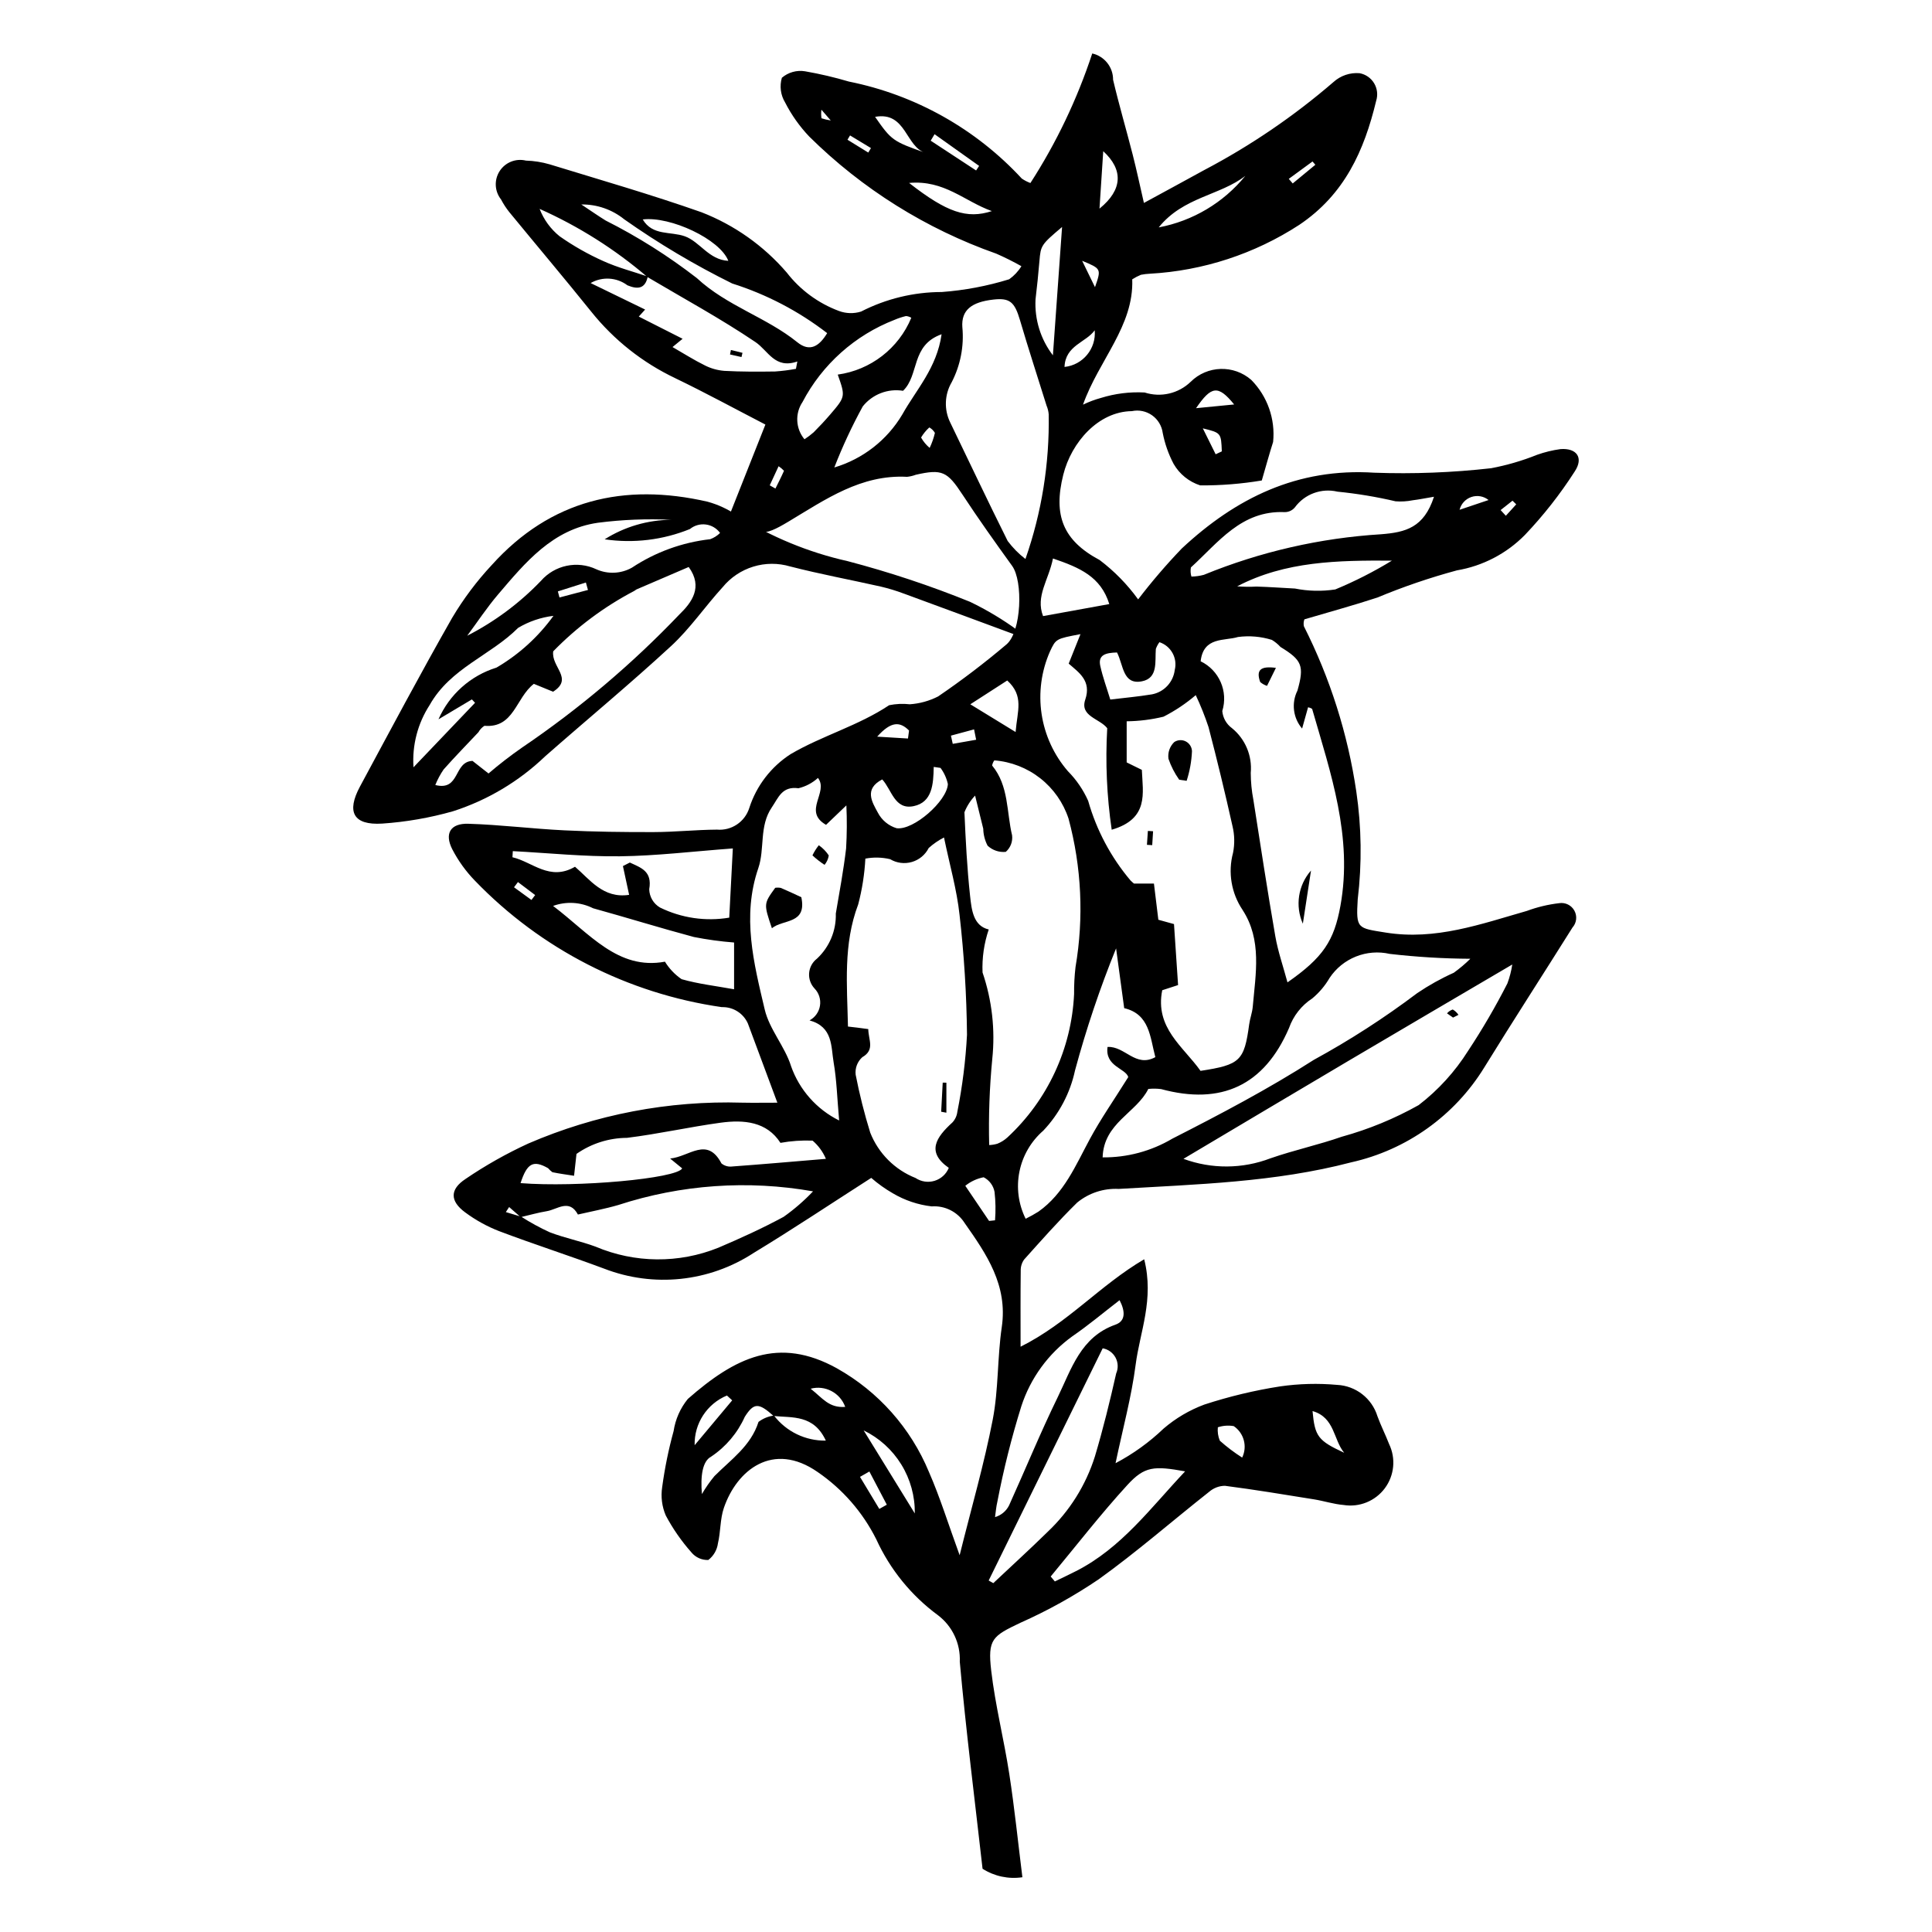 <?xml version="1.0" encoding="UTF-8"?>
<!-- Uploaded to: SVG Repo, www.svgrepo.com, Generator: SVG Repo Mixer Tools -->
<svg fill="#000000" width="800px" height="800px" version="1.1" viewBox="144 144 512 512" xmlns="http://www.w3.org/2000/svg">
 <g>
  <path d="m414.47 500.89c12.637-6.332 20.926-16.219 32.75-23.172 2.691 10.656-1.137 19.238-2.258 27.902-1.109 8.586-3.418 17.02-5.332 26.145v-0.004c4.668-2.461 8.965-5.562 12.777-9.211 3.184-2.723 6.824-4.863 10.75-6.324 6.562-2.144 13.289-3.758 20.113-4.82 4.988-0.715 10.043-0.852 15.062-0.398 4.961 0.238 9.238 3.562 10.703 8.309 0.902 2.492 2.121 4.867 3.078 7.344h-0.004c1.848 3.816 1.414 8.344-1.117 11.746-2.535 3.398-6.75 5.106-10.934 4.43-2.633-0.219-5.207-1.07-7.832-1.492-7.856-1.266-15.707-2.57-23.598-3.59-1.535 0.012-3.016 0.574-4.176 1.578-9.77 7.707-19.164 15.926-29.254 23.176-6.578 4.461-13.539 8.324-20.805 11.555-7.367 3.508-8.688 4.305-7.715 12.664 1.074 9.203 3.387 18.254 4.797 27.426 1.391 9.051 2.324 18.176 3.469 27.34l0.004-0.004c-3.68 0.551-7.43-0.25-10.562-2.25-2.09-18.504-4.398-36.656-6.035-54.871 0.211-4.793-1.938-9.383-5.75-12.293-7.082-5.203-12.719-12.133-16.371-20.129-3.582-7.168-8.93-13.309-15.539-17.84-11.855-8.254-21.43-0.523-24.863 9.516-1.016 2.969-0.828 6.324-1.574 9.414l0.004-0.004c-0.242 1.738-1.156 3.312-2.547 4.379-1.723 0.066-3.375-0.676-4.473-2.004-2.641-2.984-4.926-6.266-6.797-9.781-1.02-2.379-1.352-4.996-0.953-7.555 0.676-5 1.684-9.949 3.023-14.812 0.473-3.129 1.773-6.074 3.773-8.527 12.531-10.992 24.031-16.688 39.539-8.098l-0.004 0.004c10.965 6.156 19.543 15.82 24.355 27.438 2.938 6.703 5.102 13.742 8.141 22.074 3.141-12.633 6.5-24.191 8.773-35.957 1.551-8.016 1.199-16.383 2.391-24.492 1.629-11.105-4.039-19.344-9.852-27.605-1.879-2.953-5.223-4.637-8.711-4.391-3.633-0.418-7.137-1.598-10.285-3.457-2.043-1.176-3.969-2.547-5.742-4.094-10.648 6.82-20.762 13.582-31.152 19.879-11.781 7.703-26.555 9.25-39.676 4.156-9.195-3.434-18.555-6.434-27.734-9.906h-0.004c-3.223-1.246-6.262-2.926-9.039-4.984-4.062-2.984-4.113-6.109 0.086-8.859v-0.004c5.269-3.586 10.832-6.723 16.625-9.387 17.879-7.719 37.234-11.418 56.699-10.832 2.852 0.059 5.707 0.008 9.316 0.008-2.883-7.738-5.352-14.363-7.812-20.988-1.203-2.719-3.934-4.438-6.906-4.336-24.922-3.586-47.941-15.371-65.418-33.496-2.41-2.477-4.441-5.297-6.027-8.363-2.102-4.16-0.477-6.879 4.266-6.738 8.477 0.254 16.926 1.332 25.406 1.742 7.906 0.387 15.832 0.488 23.746 0.465 5.582-0.016 11.16-0.613 16.746-0.652h-0.004c3.844 0.332 7.402-2.051 8.562-5.731 1.898-5.898 5.785-10.953 10.996-14.301 8.367-4.894 17.906-7.496 26.07-12.941 1.801-0.367 3.644-0.449 5.473-0.246 2.617-0.176 5.172-0.883 7.508-2.078 6.285-4.281 12.336-8.891 18.137-13.805 3.957-3.379 4.414-16.719 1.477-20.789-4.488-6.219-8.945-12.473-13.152-18.883-4.019-6.125-5.367-6.863-12.375-5.269-0.746 0.281-1.523 0.465-2.316 0.547-12.199-0.656-21.617 5.988-31.359 11.824-7.039 4.219-8.316 4.07-15.516-2.129 3.023-7.637 6.199-15.652 9.328-23.547-8.012-4.141-15.828-8.406-23.84-12.262v-0.004c-8.672-4.113-16.297-10.141-22.297-17.633-7.144-8.887-14.508-17.598-21.742-26.414-0.828-1.043-1.559-2.16-2.176-3.34-1.715-2.164-1.867-5.18-0.379-7.504 1.492-2.324 4.293-3.445 6.977-2.793 2.125 0.059 4.231 0.395 6.269 0.988 13.453 4.129 26.988 8.027 40.254 12.699 8.727 3.391 16.484 8.879 22.59 15.977 3.578 4.633 8.387 8.164 13.879 10.199 1.871 0.688 3.914 0.738 5.816 0.145 6.625-3.398 13.961-5.176 21.406-5.184 6.059-0.449 12.043-1.582 17.848-3.375 1.301-0.926 2.406-2.102 3.242-3.465-2.16-1.219-4.379-2.328-6.648-3.32-18.609-6.559-35.539-17.156-49.57-31.027-2.562-2.691-4.723-5.742-6.41-9.051-1.191-1.961-1.5-4.332-0.855-6.535 1.699-1.457 3.961-2.086 6.168-1.715 3.922 0.684 7.797 1.594 11.613 2.723 17.594 3.531 33.621 12.527 45.805 25.703 0.711 0.484 1.477 0.883 2.281 1.18 6.902-10.699 12.406-22.238 16.387-34.332 3.25 0.734 5.547 3.633 5.523 6.965 1.57 6.66 3.508 13.234 5.203 19.867 1.02 3.981 1.867 8.004 2.969 12.777 5.481-2.984 10.773-5.844 16.043-8.746h0.004c12.242-6.445 23.711-14.258 34.188-23.293 1.883-1.703 4.383-2.555 6.914-2.344 1.609 0.293 3.016 1.262 3.856 2.664 0.844 1.406 1.039 3.102 0.543 4.66-3.172 13.203-8.371 24.805-20.379 32.867-11.84 7.703-25.492 12.168-39.598 12.949-0.793 0.035-1.586 0.133-2.367 0.285-0.801 0.332-1.57 0.734-2.301 1.203 0.465 12.371-8.859 21.406-13.043 33.207v0.004c1.523-0.734 3.109-1.332 4.738-1.777 3.75-1.168 7.676-1.656 11.594-1.445 4.277 1.379 8.965 0.293 12.195-2.828 4.391-4.359 11.406-4.578 16.062-0.508 4.285 4.344 6.41 10.375 5.789 16.445-0.992 3.094-1.84 6.234-3 10.207-5.394 0.902-10.855 1.34-16.324 1.301-2.977-0.961-5.488-2.992-7.047-5.703-1.352-2.57-2.32-5.324-2.879-8.176-0.246-1.887-1.27-3.59-2.824-4.691-1.555-1.102-3.5-1.504-5.363-1.105-8.887 0.102-16.02 8.262-18.172 16.855-2.691 10.746-0.082 17.422 9.633 22.602v-0.004c3.902 2.953 7.344 6.469 10.207 10.434 3.602-4.711 7.469-9.219 11.578-13.5 14.305-13.348 30.637-21.395 51.023-20.07 10.328 0.367 20.668-0.031 30.938-1.188 4.172-0.785 8.258-1.98 12.195-3.562 2.004-0.711 4.074-1.215 6.18-1.504 4.293-0.336 6.211 2.269 3.785 5.93-3.856 6.012-8.277 11.641-13.199 16.816-4.867 4.945-11.172 8.23-18.012 9.387-7.18 1.938-14.227 4.344-21.09 7.203-6.285 2.07-12.684 3.805-19.336 5.777-0.219 0.586-0.266 1.223-0.137 1.832 6.949 13.75 11.637 28.531 13.887 43.77 1.395 9.473 1.523 19.09 0.379 28.598-0.477 7.875-0.09 7.598 7.426 8.809 13.207 2.125 25.211-2.258 37.449-5.754v-0.004c2.731-1.008 5.574-1.688 8.465-2.027 1.637-0.277 3.273 0.512 4.074 1.965 0.805 1.453 0.602 3.258-0.508 4.496-7.754 12.367-15.695 24.625-23.355 37.051-7.871 12.809-20.594 21.887-35.27 25.16-20.285 5.316-40.969 5.816-61.617 7.047-3.992-0.207-7.918 1.082-11.008 3.617-4.914 4.812-9.473 9.988-14.074 15.113-0.613 0.867-0.926 1.914-0.887 2.977-0.078 6.289-0.039 12.582-0.039 20.113zm-65.359 18.246v0.004c3.269 4.262 8.367 6.727 13.742 6.637-3.195-6.914-8.824-6.023-13.84-6.523-3.938-3.547-5.227-3.578-7.637 0.215-1.918 4.277-5 7.93-8.895 10.539-2.336 1.211-2.871 5.125-2.469 9.938 0.973-1.676 2.082-3.269 3.32-4.762 4.371-4.394 9.645-7.969 11.68-14.367 1.195-0.91 2.609-1.488 4.098-1.676zm-33.551-301.73v0.004c-8.594-7.363-18.215-13.445-28.555-18.051 1.094 2.836 2.918 5.336 5.285 7.246 3.652 2.566 7.543 4.777 11.621 6.594 3.762 1.711 7.82 2.754 11.75 4.09-0.691 3.332-2.742 3.418-5.383 2.32v0.004c-2.84-2.133-6.676-2.367-9.754-0.598 4.805 2.336 9.617 4.676 14.441 7.019l-1.68 1.863c4.008 2.031 7.68 3.891 11.613 5.883l-2.672 2.191c3.094 1.781 5.738 3.473 8.539 4.844v0.004c1.617 0.824 3.383 1.32 5.195 1.465 4.469 0.242 8.957 0.23 13.434 0.164 1.859-0.125 3.707-0.363 5.539-0.703l0.371-1.949c-5.973 2.078-7.691-2.848-11.125-5.16-9.219-6.215-19.035-11.547-28.621-17.227zm-33.57 249.15-3.066-2.68-0.871 1.336 4.055 1.219 0.004-0.004c2.43 1.555 4.961 2.938 7.586 4.141 3.945 1.512 8.148 2.336 12.113 3.797 10.387 4.406 22.094 4.512 32.559 0.293 5.852-2.496 11.664-5.137 17.254-8.16l0.004 0.004c2.828-2 5.453-4.269 7.836-6.781-17.238-3.051-34.965-1.809-51.609 3.617-3.516 1.027-7.133 1.691-10.703 2.523-2.305-4.269-5.438-1.348-8.234-0.887-2.332 0.383-4.617 1.043-6.926 1.582zm156.62-102.67c-1.301-8.906-1.699-17.922-1.184-26.906-1.988-2.566-7.32-3.137-5.82-7.574 1.684-5-1.672-7.16-4.394-9.539l3.125-7.812c-6.512 1.23-6.512 1.23-8.082 4.59-2.293 5.195-3.062 10.938-2.223 16.555 0.844 5.613 3.258 10.875 6.973 15.172 2.25 2.273 4.07 4.938 5.371 7.859 2.199 7.754 6.027 14.949 11.23 21.109 0.336 0.348 0.723 0.648 0.91 0.816h5.289c0.438 3.598 0.816 6.68 1.168 9.586l4.148 1.148c0.387 5.754 0.73 10.934 1.082 16.164l-4.199 1.367c-2 9.992 5.594 14.934 10.148 21.367 10.516-1.609 11.586-2.652 12.895-12.332 0.215-1.574 0.812-3.109 0.949-4.684 0.758-8.715 2.484-17.656-2.695-25.617l0.004-0.004c-3-4.445-3.926-9.973-2.535-15.152 0.461-2.332 0.414-4.734-0.141-7.043-1.961-8.797-4.078-17.555-6.359-26.277-0.957-2.887-2.086-5.711-3.383-8.461-2.613 2.231-5.481 4.148-8.543 5.711-3.195 0.773-6.473 1.184-9.762 1.219v10.895l4.019 1.977c0.254 6.184 1.945 12.965-7.992 15.867zm-65.281 7.656c-0.215 4.094-0.852 8.156-1.895 12.125-4.016 10.578-2.941 21.383-2.715 32.379 1.008 0.117 1.738 0.195 2.465 0.285 0.945 0.117 1.891 0.25 2.918 0.387 0.035 2.906 1.828 5.469-1.586 7.453h-0.004c-1.297 1.172-1.953 2.898-1.754 4.637 1.008 5.188 2.301 10.316 3.867 15.367 2.172 5.484 6.516 9.832 12.004 12.004 1.48 0.992 3.332 1.27 5.039 0.75 1.711-0.52 3.094-1.781 3.769-3.434-6.07-4.219-3.301-8.145 0.926-12.004l0.004 0.004c0.738-0.785 1.207-1.781 1.336-2.848 1.34-6.734 2.195-13.559 2.559-20.414-0.105-10.621-0.766-21.227-1.973-31.777-0.711-6.656-2.606-13.188-4.121-20.52h0.004c-1.469 0.754-2.832 1.695-4.059 2.797-0.91 1.801-2.531 3.144-4.469 3.703-1.941 0.562-4.027 0.289-5.758-0.746-2.152-0.508-4.387-0.559-6.559-0.148zm32.812 75.91v-0.004c0.738-0.02 1.473-0.141 2.18-0.355 0.984-0.391 1.887-0.961 2.668-1.676 10.637-9.863 16.98-23.508 17.656-38-0.023-2.387 0.102-4.773 0.379-7.148 2.234-13.09 1.602-26.516-1.855-39.34-1.391-4.223-4-7.941-7.496-10.684-3.5-2.746-7.731-4.394-12.164-4.738-0.297 0.406-0.496 0.871-0.586 1.363 4.465 5.402 3.793 12.297 5.297 18.531h-0.004c0.195 1.641-0.434 3.269-1.676 4.352-1.77 0.176-3.523-0.426-4.82-1.641-0.723-1.387-1.117-2.926-1.148-4.492-0.582-2.438-1.195-4.863-2.164-8.777-1.211 1.277-2.168 2.777-2.824 4.414 0.324 7.387 0.695 14.781 1.492 22.129 0.41 3.801 0.871 7.984 4.949 8.934-1.242 3.664-1.801 7.523-1.641 11.391 2.512 7.371 3.391 15.203 2.574 22.949-0.73 7.574-1.004 15.184-0.816 22.789zm82.93-110.38c-2.398-2.797-2.887-6.766-1.234-10.059 1.848-6.535 1.23-8.07-4.5-11.562v-0.004c-0.668-0.73-1.434-1.363-2.281-1.871-2.898-0.902-5.961-1.164-8.973-0.766-3.562 1.102-9.164-0.16-9.902 6.438 4.91 2.367 7.352 7.977 5.734 13.184 0.16 1.809 1.09 3.457 2.555 4.527 3.539 2.875 5.41 7.328 4.988 11.871 0.012 2.391 0.242 4.777 0.695 7.129 1.887 12.055 3.727 24.121 5.812 36.141 0.703 4.043 2.078 7.965 3.227 12.238 9.488-6.606 12.348-11.039 14.031-20.285 3.32-18.25-2.582-35.148-7.5-52.199-0.328-0.207-0.691-0.352-1.07-0.422zm-122.69 103.87c-0.535-6.004-0.652-10.73-1.453-15.34-0.738-4.242-0.113-9.449-6.394-11.191 1.48-0.793 2.504-2.234 2.766-3.894 0.262-1.66-0.27-3.348-1.438-4.555-1.035-1.102-1.559-2.586-1.438-4.094 0.121-1.504 0.875-2.891 2.074-3.809 3.312-3.082 5.137-7.441 5-11.965 0.977-5.738 2.043-11.473 2.727-17.25 0.223-3.801 0.246-7.606 0.07-11.406l-5.387 5.152c-6.273-3.602 0.789-8.633-2.141-12.43-1.465 1.332-3.246 2.273-5.172 2.734-4.363-0.598-5.293 2.484-7.062 5.074-3.387 4.949-1.812 10.961-3.57 16.086-4.402 12.836-1.199 25.203 1.695 37.48 1.238 5.254 5.336 9.785 6.981 15.008l-0.004 0.004c2.211 6.273 6.785 11.438 12.746 14.395zm91.25 10.16c7.445 2.746 15.633 2.699 23.043-0.133 6.234-2.172 12.742-3.562 18.973-5.746l0.004 0.004c7.082-1.957 13.902-4.766 20.309-8.363 5.191-3.984 9.629-8.859 13.113-14.398 3.801-5.75 7.273-11.707 10.402-17.848 0.602-1.625 1.039-3.305 1.293-5.016-15.281 8.984-29.371 17.234-43.426 25.543-14.348 8.48-28.664 17.02-43.711 25.957zm-41.875-158.96-0.004-0.004c4.309-12.316 6.394-25.297 6.164-38.344-0.062-0.789-0.254-1.566-0.566-2.297-2.352-7.547-4.816-15.062-7.043-22.648-1.41-4.797-2.676-5.957-7.027-5.465-5.828 0.656-8.559 2.793-8.25 7.328h0.004c0.477 5.035-0.508 10.098-2.832 14.59-1.91 3.269-2.051 7.281-0.375 10.68 5.062 10.465 10.02 20.984 15.215 31.383 1.344 1.801 2.93 3.406 4.711 4.773zm117.9 105.94c-7.141-0.039-14.277-0.473-21.371-1.293-2.984-0.68-6.109-0.434-8.953 0.703-2.844 1.137-5.273 3.109-6.973 5.66-1.199 2.062-2.75 3.898-4.582 5.43-2.871 1.867-5.043 4.633-6.18 7.867-6.555 15.211-17.953 20.5-33.91 16.164v0.004c-1.117-0.145-2.254-0.156-3.375-0.035-3.16 6.363-11.824 8.988-12.105 18.133h-0.004c6.492 0.066 12.879-1.648 18.465-4.953 12.758-6.5 25.402-13.141 37.508-20.891 9.551-5.215 18.703-11.125 27.391-17.676 3.074-2.082 6.316-3.891 9.703-5.41 1.555-1.121 3.019-2.359 4.387-3.703zm-90.652 31.348c-0.715-2.34-6.219-2.793-5.496-7.981 4.644-0.254 7.394 5.574 12.668 2.703-1.426-5.375-1.512-11.383-8.254-12.984-0.77-5.668-1.457-10.754-2.148-15.84v0.004c-4.285 10.547-7.918 21.352-10.883 32.344-1.285 5.992-4.199 11.516-8.414 15.961-3.254 2.828-5.477 6.652-6.32 10.875-0.848 4.223-0.266 8.609 1.648 12.469 1.168-0.57 2.301-1.203 3.398-1.891 6.805-4.816 9.852-12.262 13.629-19.258 2.832-5.246 6.269-10.164 10.172-16.402zm-80.133 21.672c-0.785-1.859-1.992-3.512-3.523-4.824-2.856-0.113-5.711 0.082-8.523 0.59-3.598-5.617-9.641-6.191-15.898-5.336-8.293 1.133-16.488 2.992-24.793 4.012v-0.004c-4.781 0.031-9.441 1.512-13.359 4.254-0.266 2.398-0.457 4.098-0.645 5.797-1.914-0.301-3.844-0.547-5.738-0.945h-0.004c-0.418-0.312-0.801-0.672-1.141-1.066-3.934-2.231-5.574-1.332-7.297 3.957 14.977 1.184 41.379-1.203 42.836-3.902l-3.195-2.613c5.106-0.473 9.785-5.941 13.605 1.301l-0.004-0.004c0.816 0.668 1.871 0.957 2.91 0.805 7.824-0.57 15.641-1.258 24.77-2.019zm161.15-175.46c-2.336 0.395-4.004 0.738-5.684 0.941l-0.004 0.004c-1.48 0.289-3 0.379-4.504 0.262-5.066-1.188-10.203-2.039-15.379-2.555-4.258-1.008-8.711 0.633-11.297 4.164-0.66 0.801-1.645 1.262-2.684 1.258-11.492-0.508-17.613 8.055-24.871 14.66-0.145 0.809-0.098 1.637 0.141 2.422 1.109-0.02 2.211-0.176 3.285-0.461 14.957-6.125 30.82-9.758 46.953-10.754 6.531-0.508 11.383-1.75 14.043-9.941zm-214.94 97.871 1.832-0.934c2.871 1.367 5.992 2.223 5.137 7.09 0.051 1.992 1.121 3.812 2.836 4.824 5.691 2.801 12.117 3.742 18.371 2.691 0.305-5.875 0.609-11.746 0.949-18.34-10.574 0.781-20.234 1.969-29.91 2.082-9.461 0.113-18.93-0.867-28.398-1.367l-0.094 1.621c5.293 1.215 9.875 6.43 16.578 2.516 3.91 3.34 7.465 8.5 14.344 7.445-0.613-2.848-1.129-5.238-1.645-7.629zm96.926 189.34 1.223 0.695c4.801-4.516 9.672-8.957 14.379-13.57v-0.004c5.824-5.484 10.148-12.375 12.551-20.008 2.168-7.254 3.977-14.629 5.641-22.016h0.004c0.582-1.352 0.512-2.891-0.184-4.188-0.699-1.293-1.949-2.195-3.398-2.449-10.129 20.625-20.172 41.082-30.215 61.539zm-67.469-169.08c-3.578-0.277-7.141-0.766-10.66-1.461-8.941-2.394-17.789-5.148-26.715-7.617v-0.004c-3.297-1.652-7.129-1.875-10.594-0.613 9.738 7.352 17.168 17.078 29.648 14.777 1.129 1.84 2.633 3.418 4.414 4.637 4.387 1.254 8.984 1.785 13.906 2.672zm102.16 94.789c-4.269 3.285-8.25 6.648-12.527 9.574l-0.004 0.004c-6.348 4.582-11.074 11.062-13.5 18.508-2.594 8.309-4.715 16.762-6.356 25.312-0.32 1.336-0.422 2.727-0.621 4.09h-0.004c1.625-0.469 2.977-1.598 3.727-3.109 4.328-9.543 8.293-19.258 12.887-28.668 3.633-7.449 6.082-15.977 15.297-19.223 2.742-0.969 2.621-3.551 1.102-6.488zm-18.258 73.23 1.105 1.305c1.863-0.906 3.738-1.789 5.586-2.727 12.062-6.117 19.867-16.848 28.934-26.445-8.203-1.48-10.73-1.379-15.285 3.594-7.121 7.781-13.594 16.152-20.34 24.273zm-59.234-329.51c-7.547-5.824-16.062-10.273-25.152-13.148-9.965-4.922-19.535-10.609-28.625-17.012-3.215-2.602-7.242-3.992-11.379-3.941 2.613 1.73 4.492 3.051 6.445 4.254 8.52 4.293 16.605 9.398 24.148 15.238 8.023 7.453 18.43 10.379 26.668 17.035 3.266 2.641 5.781 1.102 7.894-2.426zm-6.016 28.129c0.855-0.559 1.672-1.176 2.441-1.852 1.5-1.5 2.953-3.055 4.336-4.664 4.106-4.785 4.09-4.801 2.043-10.625 8.711-1.203 16.129-6.938 19.492-15.059-0.43-0.258-0.91-0.414-1.406-0.457-1.031 0.246-2.043 0.578-3.016 0.996-10.504 4.07-19.176 11.812-24.406 21.789-2.039 3.039-1.828 7.059 0.516 9.871zm7.91 7.473c7.562-2.246 13.996-7.262 18.02-14.047 3.66-6.551 9.148-12.316 10.41-21.258-8.211 2.922-5.848 10.801-10.215 14.984-4.047-0.652-8.129 0.934-10.68 4.141-2.859 5.223-5.379 10.629-7.535 16.18zm147.77 24.688c-14.312-0.086-28.23 0.125-40.996 6.805l0.004 0.004c1.695 0.137 3.394 0.16 5.094 0.066 3.398 0.09 6.793 0.355 10.191 0.52 3.523 0.703 7.141 0.785 10.695 0.242 5.191-2.152 10.215-4.707 15.012-7.637zm-89.824-0.57c-1.16 5.785-4.664 9.965-2.629 15.27l17.555-3.188c-2.266-7.285-7.828-9.656-14.926-12.082zm16.98 24.91c-3.012 0.078-5.098 0.613-4.438 3.586 0.668 3 1.742 5.906 2.648 8.887 3.789-0.461 7.406-0.773 10.973-1.367l-0.004 0.004c3.234-0.582 5.715-3.207 6.113-6.469 0.781-3.141-0.988-6.352-4.059-7.371-0.406 0.551-0.727 1.156-0.953 1.797-0.266 3.324 0.66 7.723-3.688 8.574-5.098 1-4.875-4.293-6.598-7.637zm-14.57-112.76c-5.578 4.707-5.652 4.906-6 9.043-0.285 3.391-0.629 6.773-1.035 10.148v0.004c-0.273 5.328 1.359 10.582 4.606 14.816 0.848-11.879 1.602-22.445 2.43-34.012zm-47.66 146.4c-4.898 2.555-2.668 6.019-1.168 8.789 1.027 1.992 2.82 3.488 4.965 4.141 4.488 0.645 13.398-7.223 13.598-11.691l0.004 0.004c-0.336-1.555-1.004-3.016-1.949-4.293l-1.805-0.266c-0.078 4.594-0.387 9.391-5.336 10.402-5.035 1.031-5.777-4.34-8.309-7.086zm35.344-12.562c0.469-5.676 2.285-9.527-2.215-13.656l-9.785 6.309zm-28.223-145.51c9.996 7.805 15.316 9.613 21.93 7.461-7.262-2.586-12.57-8.301-21.93-7.461zm89.117-1.883c-6.703 5.231-16.453 5.562-22.969 13.668v-0.004c9.031-1.695 17.168-6.539 22.969-13.668zm-101.16 332.47c4.969 8.07 9.246 15.016 13.555 22.008 0.062-4.574-1.176-9.078-3.578-12.973-2.398-3.898-5.859-7.031-9.977-9.035zm-35.863-309.94c-2.219-5.738-15.359-11.867-22.68-10.973 2.609 4.406 7.394 3.109 11.18 4.473 3.973 1.434 6.324 6.223 11.5 6.5zm69.102 254.43 1.578-0.164c0.199-2.508 0.156-5.027-0.129-7.527-0.305-1.672-1.375-3.109-2.891-3.883-1.781 0.348-3.449 1.125-4.859 2.262 2.535 3.746 4.418 6.531 6.301 9.312zm-68.078 47.547-1.391-1.281c-5.301 2.199-8.703 7.43-8.559 13.168 3.316-3.965 6.633-7.926 9.949-11.887zm51.371-330.55c-5.465-1.457-5.164-11.098-13.504-9.59 4.328 6.215 4.676 6.492 13.504 9.59zm45.969 14.73c6.195-5.027 6.316-10.328 0.992-15.219-0.301 4.59-0.633 9.719-0.992 15.219zm56.457 318.66c0.621 6.723 1.445 7.84 8.391 11.055-2.891-3.453-2.453-9.352-8.391-11.055zm-20.773-266.76c-4.281-5.269-6.066-4.883-10.094 0.988zm2.125 279.09c1.43-2.949 0.477-6.5-2.234-8.34-1.41-0.242-2.856-0.137-4.211 0.309-0.125 1.215 0.059 2.438 0.531 3.562 1.848 1.648 3.824 3.141 5.914 4.469zm-39.078-298.75c-2.285 3.242-7.781 3.969-8 9.719 4.871-0.516 8.43-4.84 8-9.719zm-59.715 302.44-2.484 1.422 5.117 8.492 1.988-1.117c-1.543-2.934-3.082-5.867-4.621-8.797zm17.277-354.4-1.023 1.719c4.012 2.629 8.02 5.262 12.031 7.891l0.801-1.207zm-23.68 337.28c-1.336-3.742-5.32-5.84-9.164-4.82 3.199 2.504 4.816 5.129 9.164 4.82zm16.633-177.13 0.285-2.117c-2.41-2.422-4.758-2.496-8.445 1.621zm81.539-75.328 1.633-0.766c-0.191-4.91-0.191-4.91-5.035-6.102 1.367 2.758 2.387 4.812 3.402 6.867zm-63.473 75.652-0.551-2.746-6.129 1.656 0.48 2.18zm31.496-119.94c1.691-4.863 1.691-4.863-3.406-6.988 1.348 2.766 2.238 4.59 3.406 6.988zm104.3 56.414c-1.277-1.027-2.992-1.332-4.547-0.809-1.555 0.523-2.734 1.805-3.133 3.394zm-45.906-88.848-0.75-0.871-6.289 4.606 1.043 1.215c2-1.648 3.996-3.297 5.996-4.949zm-144.59 84.953 1.508 0.852c0.773-1.562 1.574-3.113 2.273-4.711v0.004c-0.43-0.461-0.91-0.863-1.434-1.207zm42.379-9.922c0.609-1.27 1.074-2.602 1.391-3.977-0.355-0.605-0.867-1.105-1.477-1.449-0.859 0.777-1.598 1.68-2.188 2.676 0.582 1.047 1.355 1.98 2.273 2.75zm-21.098-82.805-0.68 1.137 5.512 3.402 0.711-1.188c-1.848-1.117-3.695-2.234-5.543-3.352zm172.41 99.285 1.383 1.508 2.754-3.027-0.984-0.973zm-256.84 103.32 0.98-1.297-4.559-3.445-1.039 1.383zm76.84-209.43h0.004c-0.098 0.758-0.09 1.523 0.02 2.277 0.801 0.258 1.621 0.453 2.453 0.582z"/>
  <path d="m413.17 312.25c-9.883-3.652-19.758-7.324-29.652-10.945v0.004c-1.988-0.75-4.023-1.367-6.09-1.855-8.004-1.805-16.086-3.293-24.027-5.34v0.004c-3.191-0.949-6.594-0.934-9.777 0.047-3.184 0.977-6.008 2.875-8.117 5.449-4.656 5.094-8.594 10.918-13.633 15.57-10.887 10.047-22.312 19.5-33.445 29.285h0.004c-6.93 6.633-15.277 11.605-24.41 14.531-6.121 1.738-12.406 2.832-18.758 3.262-7.621 0.465-9.508-3.062-5.856-9.844 8.055-14.949 16.02-29.945 24.422-44.699v0.004c2.992-5.031 6.512-9.723 10.504-14 15.57-17.27 35.055-21.855 57.207-16.758h-0.004c2.82 0.777 5.484 2.027 7.883 3.699 8.973 5.652 18.848 9.723 29.199 12.043 11.031 2.894 21.867 6.492 32.438 10.777 4.473 2.152 8.734 4.711 12.742 7.641zm-101.08-11.652c-7.961 4.168-15.207 9.574-21.48 16.008-0.598 4.16 5.481 7.199-0.039 10.707l-5.094-2.086c-4.812 3.715-5.242 11.793-13.098 11.117h0.004c-0.66 0.422-1.207 1.004-1.586 1.691-3.086 3.285-6.242 6.504-9.23 9.879-0.883 1.289-1.621 2.672-2.207 4.125 6.648 1.668 4.781-6.199 9.859-6.394l4.246 3.336h-0.004c2.852-2.441 5.828-4.738 8.91-6.883 15.113-10.246 29.09-22.07 41.695-35.277 3.215-3.121 6.34-7.223 2.445-12.562-4.777 2.051-9.316 4-13.852 5.953zm22.738-15.359c-0.895-1.234-2.258-2.043-3.766-2.238-1.512-0.199-3.035 0.234-4.219 1.199-7.152 2.906-14.957 3.848-22.598 2.723 5.285-3.34 11.398-5.129 17.648-5.168-6.492-0.312-12.996-0.047-19.438 0.781-12.008 1.715-19.223 10.512-26.465 19.008-2.945 3.457-5.461 7.281-8.172 10.934h-0.004c7.269-3.723 13.871-8.629 19.523-14.523 3.664-4.211 9.68-5.469 14.723-3.078 3.027 1.348 6.512 1.188 9.402-0.434 6.219-4.121 13.328-6.711 20.742-7.547 0.984-0.355 1.879-0.918 2.621-1.656zm-44.152 21.965c-3.309 0.395-6.496 1.48-9.359 3.184-7.328 7.34-17.922 10.637-23.438 20.426v0.004c-3.184 4.894-4.691 10.691-4.297 16.52 5.438-5.695 10.875-11.395 16.312-17.09l-0.84-0.895-8.852 5.273c2.894-6.578 8.504-11.578 15.371-13.703 5.938-3.469 11.082-8.145 15.102-13.719zm1.164-6.477 0.43 1.613 7.547-1.992-0.551-1.977z"/>
  <path d="m456.5 350.63c-1.211-1.699-2.168-3.57-2.844-5.543-0.23-1.641 0.344-3.293 1.539-4.438 0.914-0.605 2.086-0.668 3.059-0.16 0.973 0.504 1.598 1.496 1.633 2.59-0.117 2.668-0.594 5.305-1.414 7.844z"/>
  <path d="m449.58 364.29-0.23 3.684-1.398-0.086 0.25-3.684z"/>
  <path d="m393.42 438.62 0.41-7.711 0.973 0.012v7.957z"/>
  <path d="m491.43 374.7c-0.719 4.695-1.441 9.391-2.16 14.086h-0.004c-2.09-4.715-1.246-10.215 2.164-14.086z"/>
  <path d="m482.13 320.99c-0.953 1.938-1.648 3.34-2.352 4.769-0.672-0.211-1.293-0.559-1.82-1.023-1.148-3.25 0.168-4.277 4.172-3.746z"/>
  <path d="m356.36 381.77c1.52 7.234-4.824 5.769-7.801 8.219-2.184-6.477-2.184-6.477 0.879-10.707h-0.004c0.496-0.082 1.004-0.074 1.496 0.027 1.895 0.797 3.746 1.688 5.43 2.461z"/>
  <path d="m360.99 368c1.047 0.723 1.945 1.641 2.644 2.703-0.141 0.918-0.531 1.777-1.121 2.492-1.137-0.746-2.211-1.582-3.207-2.508 0.457-0.953 1.023-1.855 1.684-2.688z"/>
  <path d="m529.07 413.67-1.598-1.121c0.402-0.473 0.93-0.824 1.52-1.023 0.609 0.352 1.125 0.836 1.516 1.418z"/>
  <path d="m337.7 236.75 3.066 0.754-0.262 1.117-3.039-0.68z"/>
  <path d="m301.49 300.21c1.664 2.273 0.855 3.812-2.469 5.519 0.828-2.231 1.367-3.684 1.902-5.137z"/>
 </g>
</svg>